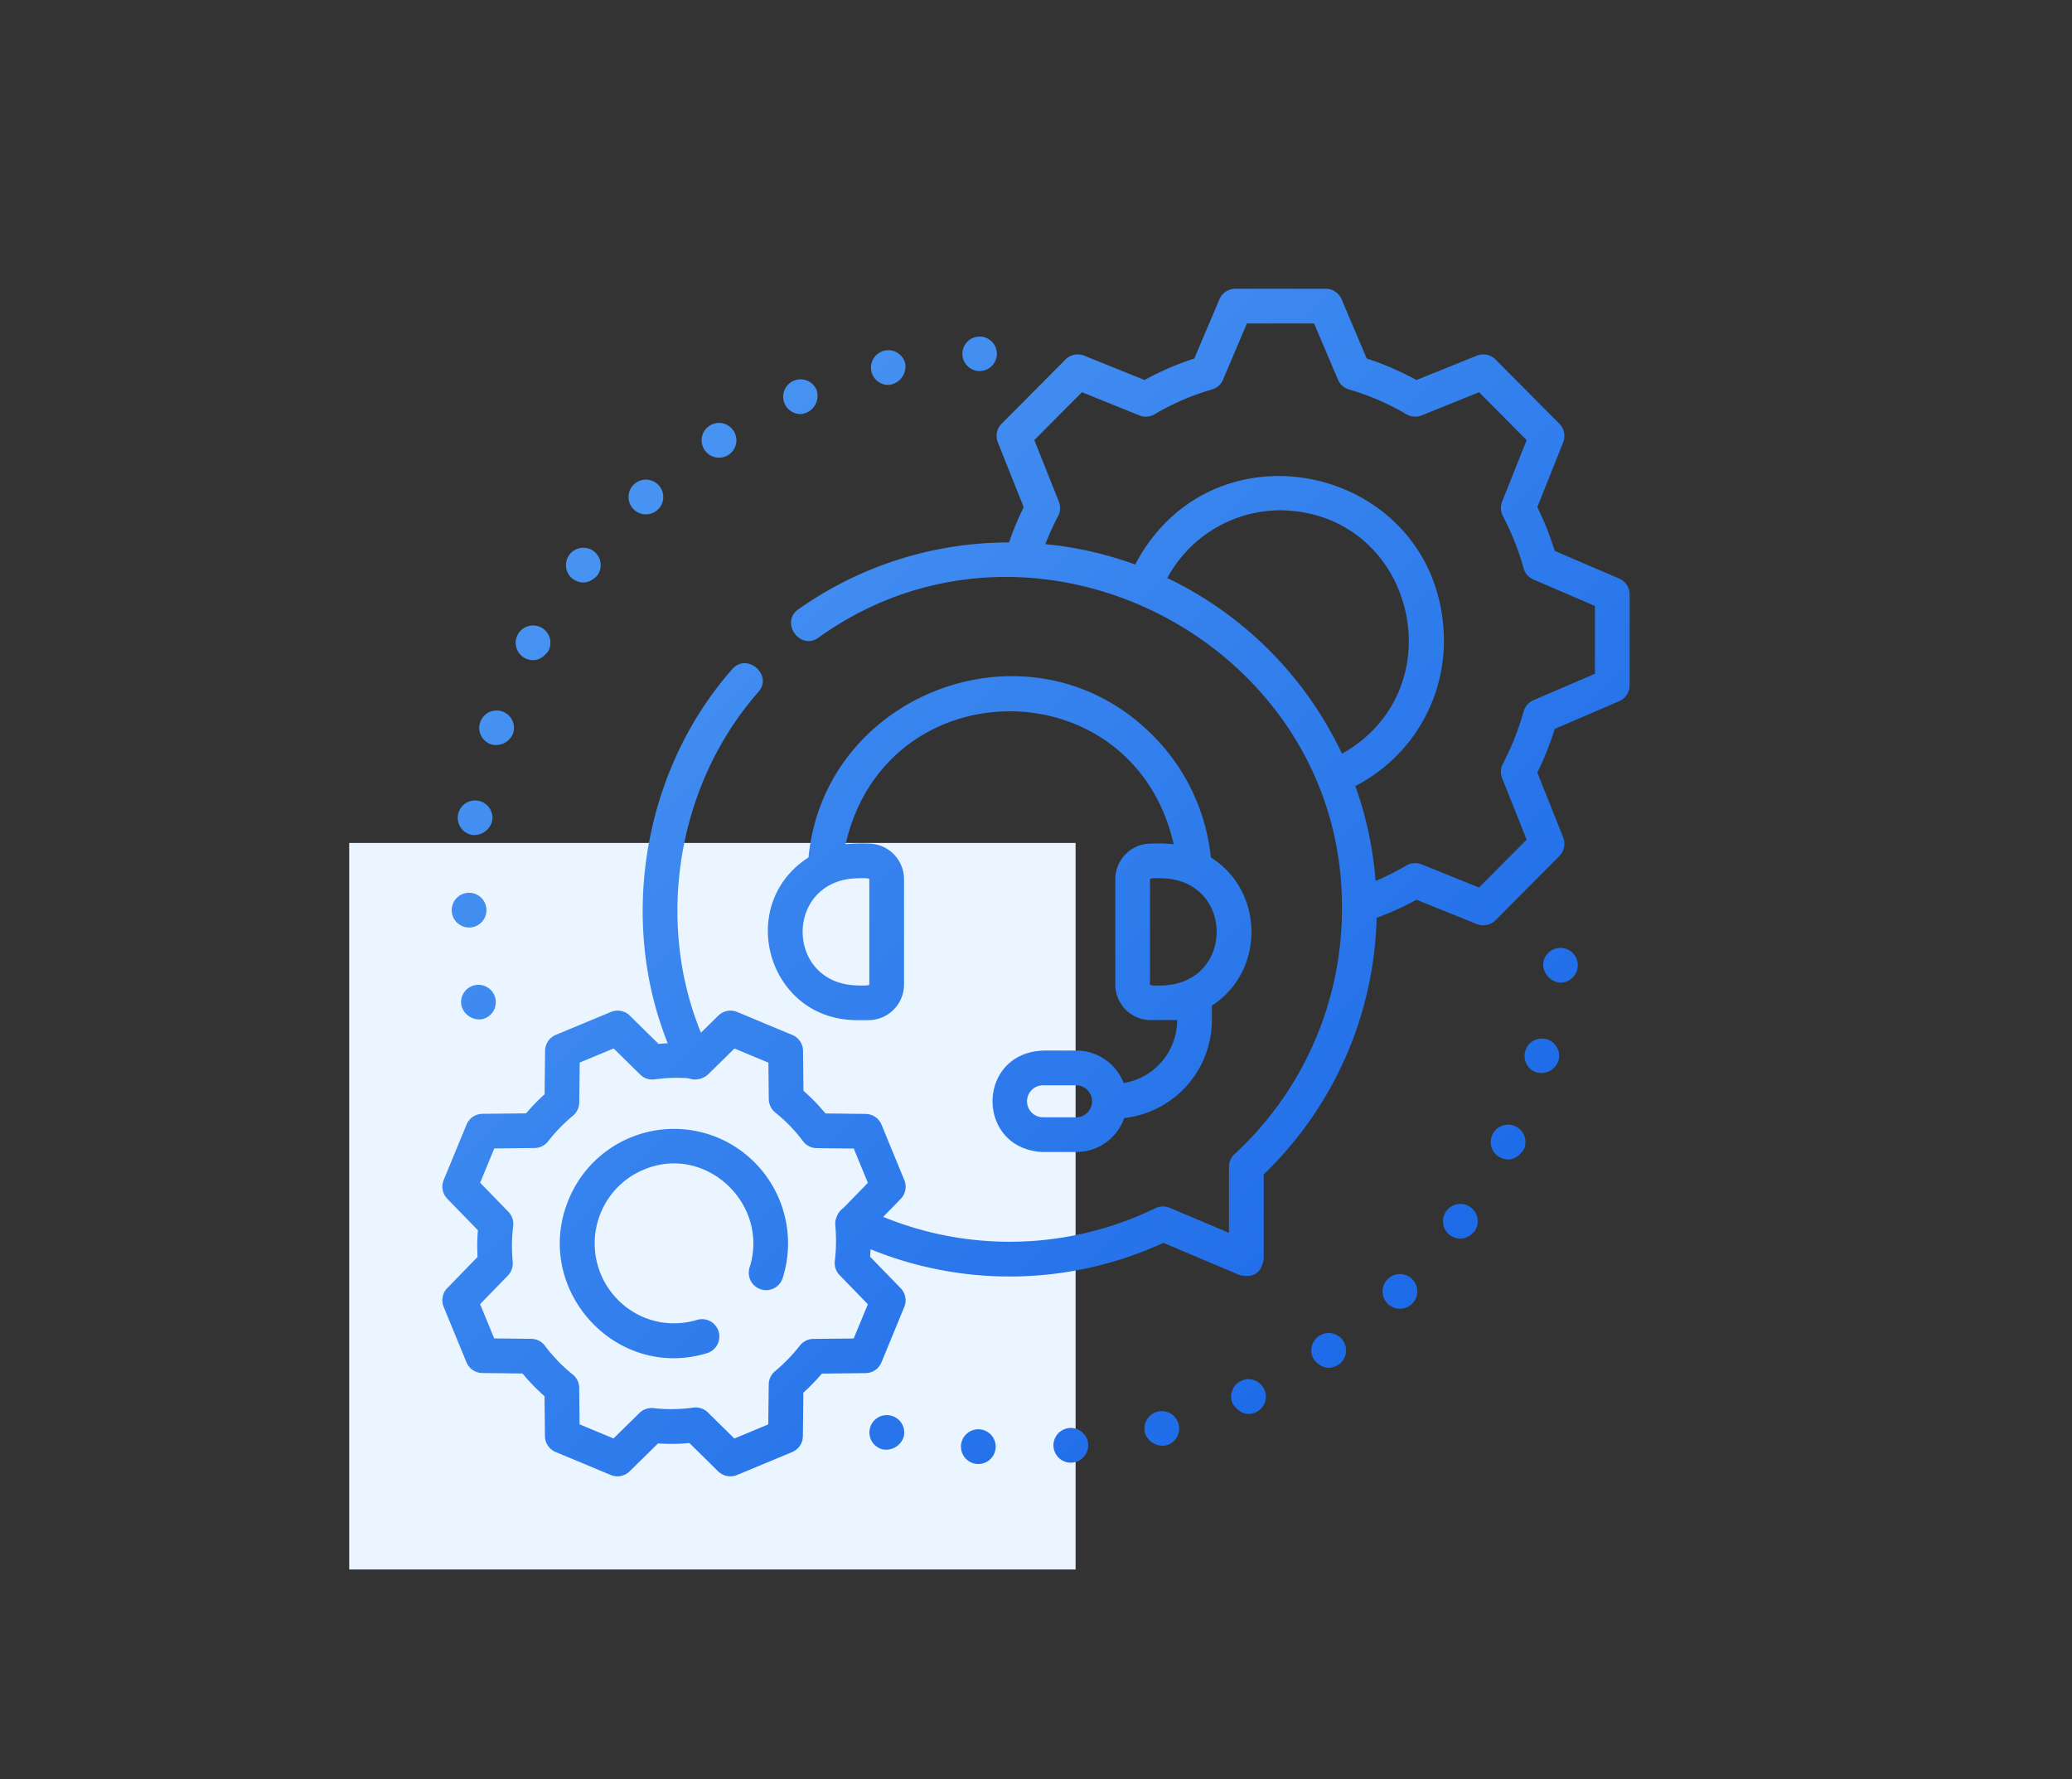 <?xml version="1.0" encoding="UTF-8"?> <svg xmlns="http://www.w3.org/2000/svg" xmlns:xlink="http://www.w3.org/1999/xlink" width="445" height="382" viewBox="0 0 445 382"><rect x="0" y="0" width="445" height="382" fill="#333333" stroke="none"/><defs><linearGradient id="zht0wsy8da" x1="7.773" x2="-25.558" y1="7.778" y2="-25.607" gradientUnits="objectBoundingBox"><stop offset="0" stop-color="#1361e6"></stop><stop offset="1" stop-color="#519cf4"></stop></linearGradient><linearGradient id="2kmir87j6b" x1="8.821" x2="-24.44" y1="8.818" y2="-24.433" xlink:href="#zht0wsy8da"></linearGradient><linearGradient id="k4itqc9pmc" x1="11.654" x2="-21.613" y1="11.684" y2="-21.669" xlink:href="#zht0wsy8da"></linearGradient><linearGradient id="7zwsz6o8ad" x1="10.136" x2="-23.136" y1="10.134" y2="-23.133" xlink:href="#zht0wsy8da"></linearGradient><linearGradient id="q5x5n5yahe" x1="6.971" x2="-26.303" y1="6.955" y2="-26.282" xlink:href="#zht0wsy8da"></linearGradient><linearGradient id="qomtmv9dtf" x1="6.477" x2="-26.779" y1="6.47" y2="-26.779" xlink:href="#zht0wsy8da"></linearGradient><linearGradient id="lkhzr7i92g" x1="6.892" x2="-26.375" y1="6.886" y2="-26.351" xlink:href="#zht0wsy8da"></linearGradient><linearGradient id="3g1vdkyylh" x1="8.692" x2="-24.592" y1="8.675" y2="-24.584" xlink:href="#zht0wsy8da"></linearGradient><linearGradient id="43hbweor5i" x1="7.644" x2="-25.611" y1="7.67" y2="-25.696" xlink:href="#zht0wsy8da"></linearGradient><linearGradient id="rbj1ep2tjj" x1="6.299" x2="-26.965" y1="6.298" y2="-26.962" xlink:href="#zht0wsy8da"></linearGradient><linearGradient id="hbs5q85upk" x1="6.438" x2="-26.821" y1="6.44" y2="-26.833" xlink:href="#zht0wsy8da"></linearGradient><linearGradient id="56087pdjhl" x1="28.354" x2="-4.916" y1="28.339" y2="-4.913" xlink:href="#zht0wsy8da"></linearGradient><linearGradient id="sh8nxu3bkm" x1="27.965" x2="-5.494" y1="27.797" y2="-5.461" xlink:href="#zht0wsy8da"></linearGradient><linearGradient id="8h0f7i2uzn" x1="25.839" x2="-7.421" y1="25.833" y2="-7.419" xlink:href="#zht0wsy8da"></linearGradient><linearGradient id="cjofroho1o" x1="27.035" x2="-6.323" y1="26.943" y2="-6.302" xlink:href="#zht0wsy8da"></linearGradient><linearGradient id="qekiukqvop" x1="28.589" x2="-4.68" y1="28.593" y2="-4.681" xlink:href="#zht0wsy8da"></linearGradient><linearGradient id="ig8f07io6q" x1="23.729" x2="-9.535" y1="23.757" y2="-9.557" xlink:href="#zht0wsy8da"></linearGradient><linearGradient id="nk438ia4pr" x1="26.428" x2="-6.838" y1="26.454" y2="-6.845" xlink:href="#zht0wsy8da"></linearGradient><linearGradient id="sqm840l3os" x1="25.182" x2="-8.078" y1="25.185" y2="-8.079" xlink:href="#zht0wsy8da"></linearGradient><linearGradient id="3e4y80c3it" x1="27.408" x2="-5.852" y1="27.52" y2="-5.875" xlink:href="#zht0wsy8da"></linearGradient><linearGradient id="qzp6g0a1du" x1="28.107" x2="-5.153" y1="28.104" y2="-5.152" xlink:href="#zht0wsy8da"></linearGradient><linearGradient id="huoveqao9v" x1="28.503" x2="-4.759" y1="28.514" y2="-4.761" xlink:href="#zht0wsy8da"></linearGradient><linearGradient id="wj91hbe1uw" x1=".98" x2=".007" y1="1.01" y2=".036" xlink:href="#zht0wsy8da"></linearGradient><linearGradient id="xj1s9stfax" x1="1.723" x2="-.666" y1="1.717" y2="-.712" xlink:href="#zht0wsy8da"></linearGradient><linearGradient id="7a9vtj0shy" x1="3.079" x2="-1.984" y1="3.064" y2="-1.973" xlink:href="#zht0wsy8da"></linearGradient></defs><g><path fill="#eaf5ff" d="M0 0H156V156H0z" transform="translate(-165 -1928) translate(240 2109)"></path><g><path fill="url(#zht0wsy8da)" d="M305.485 484.027a3.733 3.733 0 0 0-2.611 4.585 3.968 3.968 0 0 0 4.586 2.611 3.731 3.731 0 0 0-1.975-7.196z" transform="translate(-165 -1928) translate(260 1990) translate(-151.957 -242.891)"></path><path fill="url(#2kmir87j6b)" d="M266.89 491.148a3.73 3.73 0 1 0 4.078 3.347 3.731 3.731 0 0 0-4.078-3.347z" transform="translate(-165 -1928) translate(260 1990) translate(-132.275 -246.521)"></path><path fill="url(#k4itqc9pmc)" d="M188.826 485.716a3.731 3.731 0 1 0-1.761 7.251 3.966 3.966 0 0 0 4.5-2.745 3.729 3.729 0 0 0-2.74-4.505z" transform="translate(-165 -1928) translate(260 1990) translate(-92.465 -243.75)"></path><path fill="url(#7zwsz6o8ad)" d="M227.629 491.716a3.729 3.729 0 1 0 3.461 3.978 3.723 3.723 0 0 0-3.461-3.978z" transform="translate(-165 -1928) translate(260 1990) translate(-112.256 -246.81)"></path><path fill="url(#q5x5n5yahe)" d="M342.316 470.453a3.728 3.728 0 0 0-1.8 4.958q2.107 3.019 4.959 1.8a3.729 3.729 0 0 0-3.163-6.754z" transform="translate(-165 -1928) translate(260 1990) translate(-170.746 -235.962)"></path><path fill="url(#qomtmv9dtf)" d="M376.326 450.869a3.719 3.719 0 0 0-.935 5.187q2.4 2.645 5.192.935a3.728 3.728 0 1 0-4.256-6.122z" transform="translate(-165 -1928) translate(260 1990) translate(-188.09 -225.976)"></path><path fill="url(#lkhzr7i92g)" d="M457.466 360.77a3.731 3.731 0 0 0-3.3 6.694q2.848 1.286 4.993-1.7a3.732 3.732 0 0 0-1.7-5z" transform="translate(-165 -1928) translate(260 1990) translate(-226.924 -180.894)"></path><path fill="url(#3g1vdkyylh)" d="M478.822 284.2a3.73 3.73 0 0 0-4.143 3.262 4 4 0 0 0 3.71 4.173 3.736 3.736 0 0 0 3.7-3.292 3.729 3.729 0 0 0-3.267-4.143z" transform="translate(-165 -1928) translate(260 1990) translate(-238.253 -142.642)"></path><path fill="url(#43hbweor5i)" d="M471.409 323.389a3.732 3.732 0 0 0-2.118 7.157 3.944 3.944 0 0 0 4.635-2.522 3.729 3.729 0 0 0-2.517-4.635z" transform="translate(-165 -1928) translate(260 1990) translate(-234.218 -162.247)"></path><path fill="url(#rbj1ep2tjj)" d="M406.57 425.836a3.73 3.73 0 1 0 5.271.055 3.731 3.731 0 0 0-5.271-.055z" transform="translate(-165 -1928) translate(260 1990) translate(-203.514 -213.212)"></path><path fill="url(#hbs5q85upk)" d="M437.409 395.261a3.73 3.73 0 1 0-4.376 6.042q2.776 1.75 5.208-.835a3.731 3.731 0 0 0-.831-5.207z" transform="translate(-165 -1928) translate(260 1990) translate(-216.583 -198.044)"></path><path fill="url(#56087pdjhl)" d="M115.543 65.312a3.732 3.732 0 1 0-3.128-1.7 3.71 3.71 0 0 0 3.128 1.7z" transform="translate(-165 -1928) translate(260 1990) translate(-56.123 -29.037)"></path><path fill="url(#sh8nxu3bkm)" d="M150.711 46.52a3.918 3.918 0 0 0 3.427-5.207 3.729 3.729 0 0 0-4.9-1.95h-.005a3.731 3.731 0 0 0 1.477 7.157z" transform="translate(-165 -1928) translate(260 1990) translate(-73.775 -19.605)"></path><path fill="url(#8h0f7i2uzn)" d="M227.981 27.957c.085 0 .169 0 .249-.01a3.7 3.7 0 1 0-.249.01z" transform="translate(-165 -1928) translate(260 1990) translate(-112.563 -10.287)"></path><path fill="url(#cjofroho1o)" d="M188.557 33.946a3.97 3.97 0 0 0 3.626-4.606 3.729 3.729 0 1 0-3.626 4.606z" transform="translate(-165 -1928) translate(260 1990) translate(-92.773 -13.292)"></path><path fill="url(#qekiukqvop)" d="M84.029 89.751a3.73 3.73 0 1 0-2.746-1.2 3.7 3.7 0 0 0 2.746 1.2z" transform="translate(-165 -1928) translate(260 1990) translate(-40.305 -41.306)"></path><path fill="url(#ig8f07io6q)" d="M11.117 300.161a3.728 3.728 0 0 0-2.974 4.352 3.987 3.987 0 0 0 4.356 2.979 3.73 3.73 0 0 0-1.383-7.331z" transform="translate(-165 -1928) translate(260 1990) translate(-4.055 -150.632)"></path><path fill="url(#nk438ia4pr)" d="M9.82 228.027a3.994 3.994 0 0 0 4.241-3.133 3.729 3.729 0 1 0-4.241 3.133z" transform="translate(-165 -1928) translate(260 1990) translate(-3.335 -110.734)"></path><path fill="url(#sqm840l3os)" d="M7.758 267.865h.07a3.732 3.732 0 0 0 3.665-3.795 3.728 3.728 0 1 0-3.73 3.795z" transform="translate(-165 -1928) translate(260 1990) translate(-2.024 -130.709)"></path><path fill="url(#3e4y80c3it)" d="M18.472 189.092a3.935 3.935 0 0 0 4.714-2.367 3.73 3.73 0 1 0-4.714 2.367z" transform="translate(-165 -1928) translate(260 1990) translate(-7.988 -91.264)"></path><path fill="url(#qzp6g0a1du)" d="M33.608 152.176q2.842 1.367 5.048-1.536a3.731 3.731 0 1 0-5.048 1.536z" transform="translate(-165 -1928) translate(260 1990) translate(-15.879 -72.858)"></path><path fill="url(#huoveqao9v)" d="M54.759 118.347q2.754 1.844 5.232-.666a3.73 3.73 0 1 0-5.232.666z" transform="translate(-165 -1928) translate(260 1990) translate(-26.76 -56.052)"></path><path fill="url(#wj91hbe1uw)" d="M252.746 62.227L238.9 56.276a64.073 64.073 0 0 0-3.73-9.381l5.549-13.905a3.73 3.73 0 0 0-.819-4.012L226.2 15.2a3.732 3.732 0 0 0-4.041-.829L209.207 19.6a60.717 60.717 0 0 0-10.675-4.61l-5.4-12.718A3.729 3.729 0 0 0 189.7 0h-19.377a3.729 3.729 0 0 0-3.433 2.271l-5.4 12.718a60.7 60.7 0 0 0-10.675 4.61l-12.949-5.227a3.729 3.729 0 0 0-4.041.829l-13.7 13.775a3.729 3.729 0 0 0-.819 4.012l5.547 13.912a64.125 64.125 0 0 0-3.143 7.574 78.326 78.326 0 0 0-45.268 14.373c-3.941 2.781.361 8.876 4.3 6.1C127.12 41.594 193.7 76.115 193.21 133.283a71.553 71.553 0 0 1-23.063 52.52 3.729 3.729 0 0 0-1.2 2.745v14.172l-12.725-5.376a3.729 3.729 0 0 0-3.088.084 71.644 71.644 0 0 1-58.451 1.861l3.764-3.868a3.73 3.73 0 0 0 .776-4.021l-4.9-11.908a3.731 3.731 0 0 0-3.407-2.31l-8.64-.1a41.628 41.628 0 0 0-4.72-4.871l-.091-8.585a3.731 3.731 0 0 0-2.3-3.4l-11.841-4.935a3.73 3.73 0 0 0-4.05.783l-3.734 3.671c-9.905-24.184-4.965-53.557 12.358-73.178 3.16-3.643-2.477-8.532-5.635-4.887-19.011 21.537-24.536 53.709-13.849 80.33q-.989.046-1.977.139l-6.177-6.08a3.732 3.732 0 0 0-4.05-.785l-11.843 4.93a3.729 3.729 0 0 0-2.3 3.4l-.106 9.354a43.28 43.28 0 0 0-3.977 4.093l-9.379.1A3.73 3.73 0 0 0 5.2 179.47L.29 191.376a3.731 3.731 0 0 0 .774 4.022l6.568 6.757a43.806 43.806 0 0 0-.071 5.74l-6.5 6.684A3.731 3.731 0 0 0 .28 218.6l4.9 11.908a3.731 3.731 0 0 0 3.407 2.311l8.64.1a41.669 41.669 0 0 0 4.72 4.871l.092 8.585a3.73 3.73 0 0 0 2.295 3.4l11.841 4.935a3.731 3.731 0 0 0 4.05-.783l6.094-5.99a41.453 41.453 0 0 0 6.745-.085l6.177 6.079a3.757 3.757 0 0 0 4.05.785l11.843-4.93a3.728 3.728 0 0 0 2.3-3.4l.106-9.354a43.343 43.343 0 0 0 3.977-4.093l9.379-.1a3.731 3.731 0 0 0 3.408-2.308l4.909-11.906a3.73 3.73 0 0 0-.774-4.022l-6.569-6.757q.063-.8.1-1.606a79.13 79.13 0 0 0 62.893-1.372l16.365 6.914q4.435 1.063 5.182-3.436v-18.185a79.061 79.061 0 0 0 24.247-55.087 60.943 60.943 0 0 0 8.557-3.885l12.949 5.226a3.76 3.76 0 0 0 4.041-.829l13.7-13.776a3.729 3.729 0 0 0 .819-4.012l-5.549-13.905a64.094 64.094 0 0 0 3.73-9.381l13.851-5.95A3.731 3.731 0 0 0 255 85.134V65.653a3.729 3.729 0 0 0-2.257-3.427zM88.344 225.4l-8.657.094a3.729 3.729 0 0 0-2.9 1.434 35.905 35.905 0 0 1-5.345 5.51 3.732 3.732 0 0 0-1.342 2.832l-.1 8.575-7.29 3.034-5.687-5.6a3.732 3.732 0 0 0-3.135-1.035 33.813 33.813 0 0 1-8.528.114 3.733 3.733 0 0 0-3.037 1.046l-5.561 5.467-7.287-3.037-.084-7.843a3.727 3.727 0 0 0-1.4-2.87 34.153 34.153 0 0 1-5.953-6.153 3.731 3.731 0 0 0-2.942-1.492l-7.958-.09-3.029-7.361 5.965-6.13a3.73 3.73 0 0 0 1.041-2.951 36.232 36.232 0 0 1 .1-7.7 3.73 3.73 0 0 0-1.025-3.044l-6.069-6.242 3.035-7.361 8.657-.094a3.731 3.731 0 0 0 2.9-1.434 35.9 35.9 0 0 1 5.344-5.51 3.73 3.73 0 0 0 1.346-2.826l.1-8.575 7.29-3.034 5.687 5.6a3.726 3.726 0 0 0 3.135 1.035 33.886 33.886 0 0 1 7.213-.238 4.142 4.142 0 0 0 4.352-.922l5.56-5.466 7.288 3.037.083 7.843a3.728 3.728 0 0 0 1.4 2.87 34.145 34.145 0 0 1 5.953 6.154 3.73 3.73 0 0 0 2.942 1.492l7.958.09 3.029 7.361-5.2 5.346a4.285 4.285 0 0 0-1.8 3.734 36.245 36.245 0 0 1-.1 7.7 3.732 3.732 0 0 0 1.028 3.045l6.069 6.242zM155.7 62.117a27.658 27.658 0 0 1 24.309-14.547c28.693.352 38.056 38.289 13.208 52.272A79.332 79.332 0 0 0 155.7 62.117zm91.84 20.561l-13.205 5.673a3.732 3.732 0 0 0-2.121 2.428 56.484 56.484 0 0 1-4.443 11.189 3.728 3.728 0 0 0-.165 3.121l5.268 13.2-10.226 10.282-12.33-4.976a3.73 3.73 0 0 0-3.294.248 53.55 53.55 0 0 1-6.594 3.309 78.249 78.249 0 0 0-4.35-20.374 35.064 35.064 0 0 0 19.034-31.383c-.416-36.9-49.159-48.743-66.317-16.178a78.242 78.242 0 0 0-19.289-4.377 56.519 56.519 0 0 1 2.732-6.018 3.726 3.726 0 0 0 .165-3.121L127.14 32.5l10.225-10.283 12.33 4.976a3.729 3.729 0 0 0 3.294-.249 53.2 53.2 0 0 1 12.287-5.314 3.732 3.732 0 0 0 2.4-2.125L172.79 7.46h14.437l5.118 12.046a3.729 3.729 0 0 0 2.4 2.125 53.2 53.2 0 0 1 12.287 5.314 3.732 3.732 0 0 0 3.294.249l12.33-4.976L232.877 32.5l-5.267 13.2a3.729 3.729 0 0 0 .165 3.121 56.515 56.515 0 0 1 4.443 11.189 3.731 3.731 0 0 0 2.121 2.428l13.205 5.673z" transform="translate(-165 -1928) translate(260 1990)"></path><path fill="url(#xj1s9stfax)" d="M159.277 240.883h2.7a7.647 7.647 0 0 0 7.639-7.639V210.62a7.648 7.648 0 0 0-7.639-7.64 36.59 36.59 0 0 0-4.9.128c8.636-37.953 61.724-38.139 70.456 0a36.582 36.582 0 0 0-4.9-.128 7.648 7.648 0 0 0-7.639 7.64v22.624a7.648 7.648 0 0 0 7.639 7.639c1.651-.018 4.505-.025 5.651-.018a13.738 13.738 0 0 1-11.49 13.535 10.911 10.911 0 0 0-10.166-6.98h-7.162c-14.448.6-14.447 21.187 0 21.784h7.162a10.91 10.91 0 0 0 10.28-7.292 21.208 21.208 0 0 0 18.83-21.047v-3.1c11.432-7.381 11.3-24.6-.229-31.81a43.308 43.308 0 0 0-13.872-27.555c-25.968-24.09-69.14-7.553-72.538 27.548-15.775 10.146-8.827 34.761 10.179 34.931zm47.35 20.861h-7.162a3.432 3.432 0 0 1 0-6.864h7.162a3.432 3.432 0 0 1 .001 6.863zm18.7-28.321c.011 0-2.882.171-2.882-.179V210.62c0-.351 2.894-.179 2.882-.18 15.249.633 15.237 22.356 0 22.983zm-66.05-22.983c-.011 0 2.882-.171 2.882.18v22.624c0 .351-2.894.178-2.882.179-15.249-.633-15.237-22.355 0-22.983z" transform="translate(-165 -1928) translate(260 1990) translate(-70.46 -83.841)"></path><path fill="url(#7a9vtj0shy)" d="M84.557 364.059a24.453 24.453 0 0 0-32.014 13.314c-7.872 19.05 10.015 38.982 29.732 32.963A3.73 3.73 0 0 0 80.1 403.2a16.946 16.946 0 0 1-11.444-.569 17.2 17.2 0 0 1-9.214-22.415 16.979 16.979 0 0 1 9.257-9.288c13.265-5.587 27.02 7.365 22.719 20.995a3.73 3.73 0 1 0 7.118 2.231 24.639 24.639 0 0 0-13.975-30.1z" transform="translate(-165 -1928) translate(260 1990) translate(-25.42 -181.789)"></path></g></g></svg> 